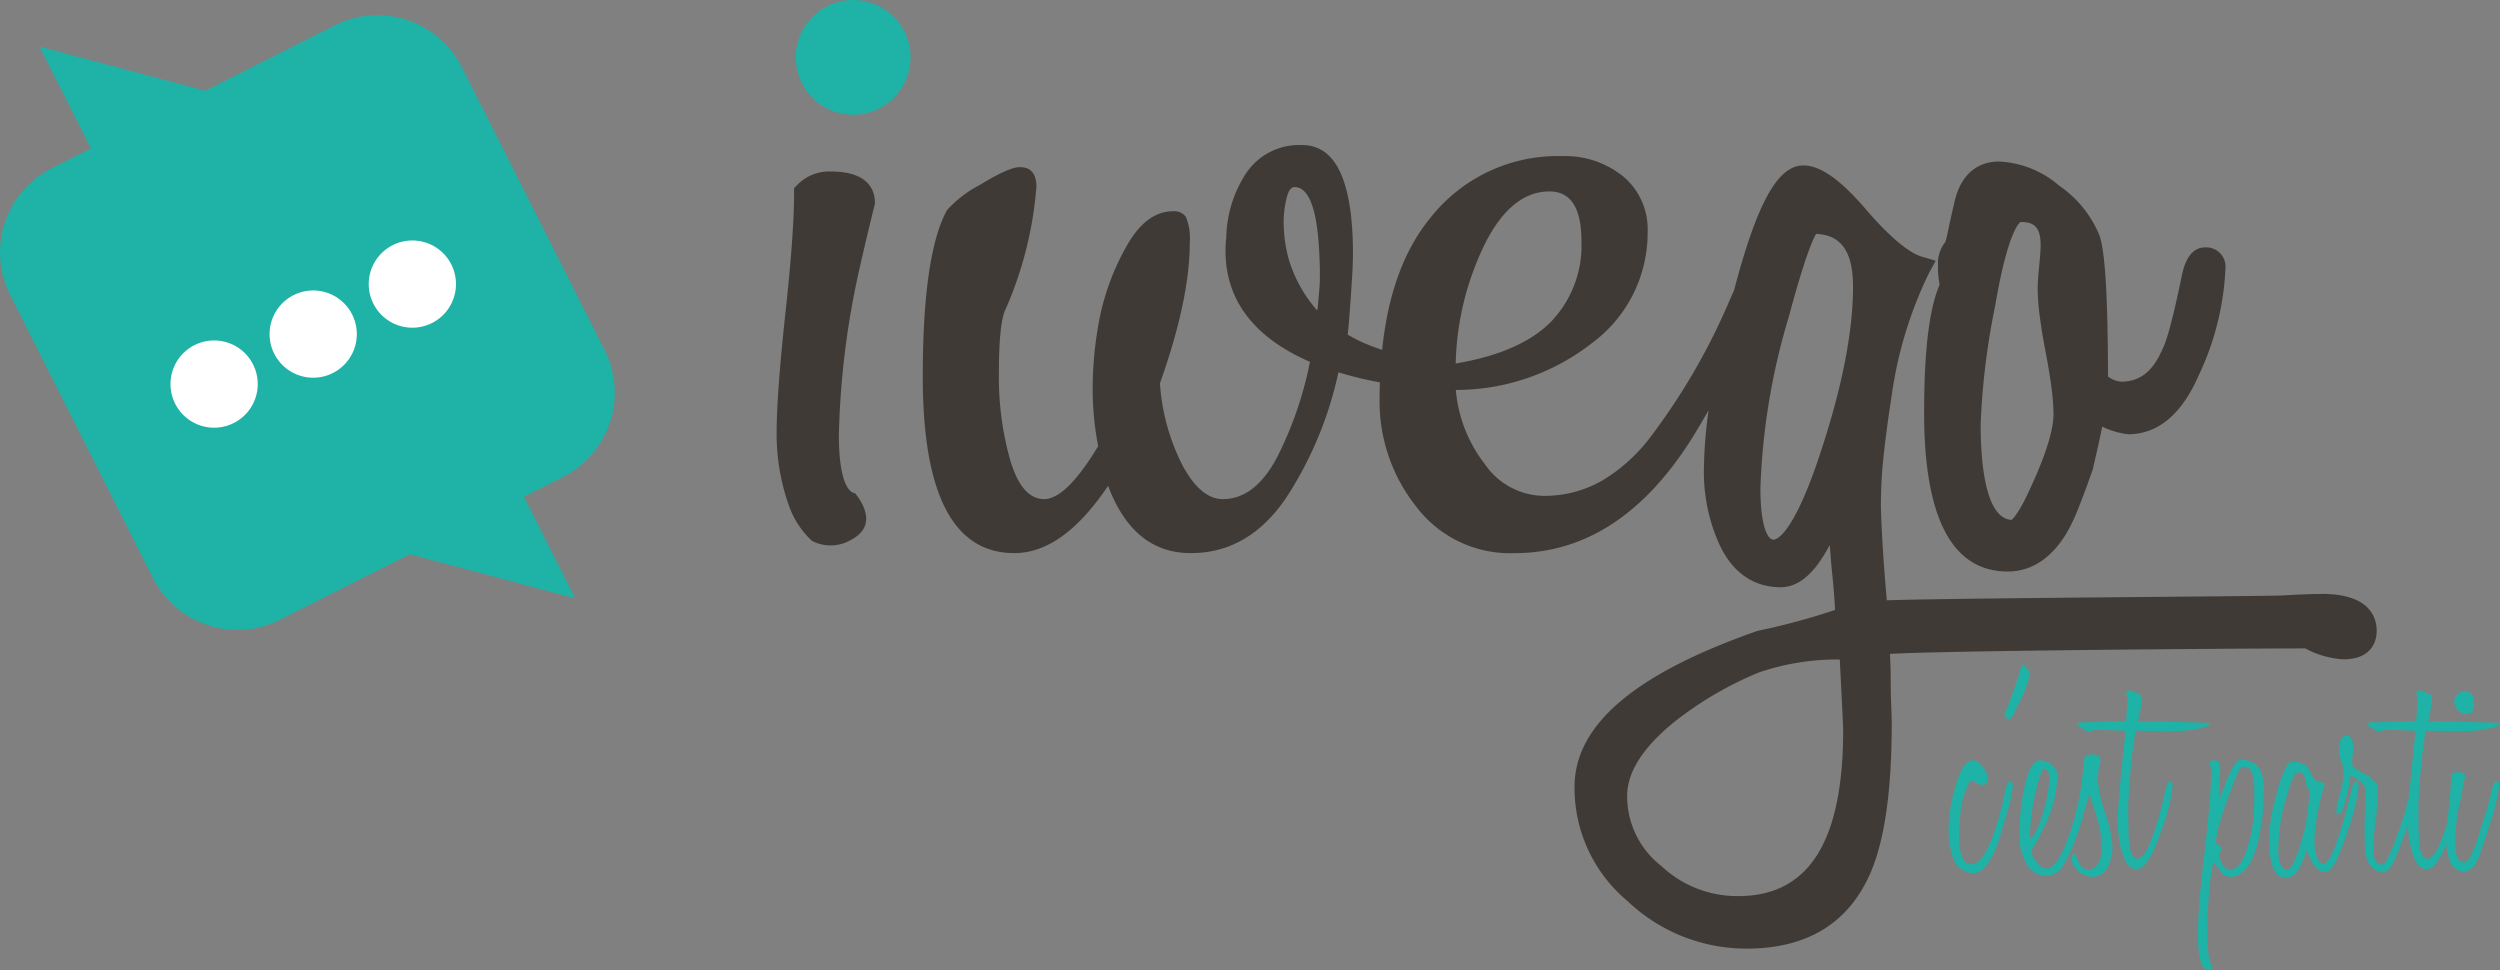 <svg id="Group_1313" data-name="Group 1313" xmlns="http://www.w3.org/2000/svg" xmlns:xlink="http://www.w3.org/1999/xlink" width="256.66" height="99.593" viewBox="0 0 256.66 99.593">
  <rect x="0" y="0" width="256.66" height="99.593" fill="#808080" stroke="none"/>
  <defs>
    <clipPath id="clip-path">
      <rect id="Rectangle_1" data-name="Rectangle 1" width="256.66" height="99.593" fill="none"/>
    </clipPath>
  </defs>
  <g id="Group_1" data-name="Group 1" transform="translate(0 0)" clip-path="url(#clip-path)">
    <path id="Path_1" data-name="Path 1" d="M122.7,47.566c.167,0,.253.177.253.533a14.625,14.625,0,0,1-.566,2.575q-.725,2.607-1.131,3.674-1.1,2.636-2.324,2.637a2.232,2.232,0,0,1-2.134-1.633,8.532,8.532,0,0,1-.44-2.888,16.737,16.737,0,0,1,.6-4.018c.521-2.032,1.162-3.047,1.912-3.047q.441,0,.977.66a2.068,2.068,0,0,1,.533,1.13c0,.5-.179.755-.533.755a2.2,2.2,0,0,1-1.131-.535q-1.289,1.571-1.288,6.215a4.674,4.674,0,0,0,.251,1.477c.21.648.533.973.975.973q1.79,0,3.358-6.751c.168-.772.261-1.2.284-1.288.084-.313.218-.469.407-.469" transform="translate(83.692 32.655)" fill="#1fb2a6"/>
    <path id="Path_2" data-name="Path 2" d="M122.276,40.734a10.354,10.354,0,0,1-1.226,3.139q-.536,1.413-.848,1.415c-.313,0-.481-.168-.5-.505a47.69,47.69,0,0,0,1.79-5.116q.787.5.786,1.068" transform="translate(86.095 28.53)" fill="#1fb2a6"/>
    <path id="Path_3" data-name="Path 3" d="M127.831,47.944a20.134,20.134,0,0,1-.471,2.1A20.527,20.527,0,0,1,125,56.358a2.1,2.1,0,0,1-1.663.909,2.421,2.421,0,0,1-2.135-1.475,5.865,5.865,0,0,1-.629-2.668c0-.65.033-1.329.1-2.042s.167-1.463.313-2.259q.6-3.422,1.726-3.421a1.868,1.868,0,0,1,1.224.469A1.43,1.43,0,0,1,124.5,47a12.5,12.5,0,0,1-1.35,5.213,18.51,18.51,0,0,1-1.319,2.416,2.111,2.111,0,0,0,.533,1.226,1.389,1.389,0,0,0,1.069.66q1.506,0,3.389-7.161a5.8,5.8,0,0,1,.6-1.79c.272,0,.407.125.407.378m-4.176-.6c0-.712-.146-1.069-.44-1.069-.168,0-.292.138-.377.411a21.392,21.392,0,0,0-1.16,6.781q.719-.441,1.381-2.826a12.622,12.622,0,0,0,.6-3.3" transform="translate(86.725 32.655)" fill="#1fb2a6"/>
    <path id="Path_4" data-name="Path 4" d="M127.918,54.535a4.686,4.686,0,0,1-.44,2.01,1.75,1.75,0,0,1-1.6,1.068,2.118,2.118,0,0,1-1.633-.786,1.448,1.448,0,0,1-.5-1q0-.6.253-.66c.146,0,.218.168.218.5q.534,1.191,1.162,1.191,1.444,0,1.444-2.448a13.678,13.678,0,0,0-.628-3.3q-.346-1.132-.66-1.979-.124.441-.328,1.114c-.138.452-.287.978-.454,1.587-.211.712-.483,1.068-.818,1.068a.978.978,0,0,1-.251-.064,31.574,31.574,0,0,0,1.286-6.939.737.737,0,0,1,.818-.848q.91,0,.909.6a1.75,1.75,0,0,1-.046.313c-.031.146-.069.3-.11.469s-.079.33-.11.487a2,2,0,0,0-.046.394,14.143,14.143,0,0,0,.753,3.674,12.756,12.756,0,0,1,.784,3.547" transform="translate(88.957 32.405)" fill="#1fb2a6"/>
    <path id="Path_5" data-name="Path 5" d="M136.067,45.193a10.932,10.932,0,0,1-1.79.22h-1.319c-.461,0-.94-.01-1.446-.031l-1.5-.033a61.333,61.333,0,0,0-.755,7.725c0,.942.005,1.707.015,2.29s.028,1,.048,1.224q.124,1.919.88,1.917,1.22,0,2.761-6.53c.21-.944.387-1.413.533-1.413.21,0,.316.156.316.469a19.309,19.309,0,0,1-1.1,4.429q-1.382,4.113-2.606,4.112-1.07,0-1.6-2.134a12.874,12.874,0,0,1-.344-2.921q0-.722.2-3t.612-6.138q-.534-.064-3.172-.1l-.722.22a1.815,1.815,0,0,0-.658-.438c-.23-.1-.346-.218-.346-.344,0-.148.124-.222.377-.222.4,0,.971-.015,1.726-.046s1.707-.069,2.857-.11c.022-.23.043-.538.064-.928s.052-.851.093-1.394l-.156-.566a.346.346,0,0,1,.346-.222,2.71,2.71,0,0,1,1.255.567v.658c-.041.272-.093.566-.156.879s-.136.66-.22,1.037c.168,0,.5.005.989.017s1.157.024,2,.045c.418.022.987.038,1.711.048s1.616.038,2.682.079v.22a4.585,4.585,0,0,1-1.568.407" transform="translate(89.241 29.659)" fill="#1fb2a6"/>
    <path id="Path_6" data-name="Path 6" d="M138,48.459a22.617,22.617,0,0,1-.564,5.211q-.879,3.706-2.888,3.7a1.258,1.258,0,0,1-1.037-.628q-.5-.787-.689-.848a28.206,28.206,0,0,0-.456,3.375q-.144,1.805-.143,3.879a15.089,15.089,0,0,0,.126,2.323,6.045,6.045,0,0,0,.409,1.35c0,.084-.146.126-.438.126q-1.07,0-1.069-3.736,0-1.509.187-3.69t.535-5.1q.343-2.95.5-5.006t.125-3.28a.455.455,0,0,1-.156-.316c0-.272.169-.406.5-.406.4,0,.6.292.6.877a4.388,4.388,0,0,1-.048.535,4.4,4.4,0,0,0-.048.5v.311a1.532,1.532,0,0,1,.033.285V49.4c.21-.629.49-1.372.846-2.23.524-1.191.932-1.79,1.226-1.79a2.23,2.23,0,0,1,2.008.848,4.289,4.289,0,0,1,.44,2.23m-2.008-2.386q-.408,0-.722.753l-.691,1.821q-1.54,4.02-1.477,5.307.629.346.629.564a.386.386,0,0,1-.141.236.4.4,0,0,0-.143.266,1.976,1.976,0,0,0,.284,1.035.968.968,0,0,0,.879.566q1.1,0,1.822-2.6a13.339,13.339,0,0,0,.564-3.55v-.375a1.483,1.483,0,0,0,.031-.284V48.521q0-2.447-1.035-2.448" transform="translate(94.402 32.642)" fill="#1fb2a6"/>
    <path id="Path_7" data-name="Path 7" d="M141.266,56.8q-1.16,0-1.915-2.292-.818,2.919-2.1,2.919-1.849,0-1.757-4.585a24.306,24.306,0,0,1,.784-4.08q.913-3.267,1.539-3.267c.921,0,1.508.242,1.759.722l.566,1.131,1.1.377a23.759,23.759,0,0,0-1.066,5.62,4.716,4.716,0,0,0,.126,1.508c.168.732.428,1.1.784,1.1q1.068,0,2.919-7.725.188-.722.442-.722c.167,0,.249.158.249.471a20.077,20.077,0,0,1-1.16,4.742q-1.318,4.08-2.261,4.082M139.35,48q-.126-1.444-.786-1.444-.534,0-.94,1.508c-.086.23-.177.533-.284.909s-.23.806-.377,1.288a19,19,0,0,0-.5,4.742,2.37,2.37,0,0,0,.218,1q.284.6.724.6c.4-.23.815-1.035,1.255-2.419.167-.543.315-1.05.438-1.522a8.7,8.7,0,0,0,.253-1.271l.377-2.888Z" transform="translate(97.447 32.72)" fill="#1fb2a6"/>
    <path id="Path_8" data-name="Path 8" d="M144.4,57.973a1.9,1.9,0,0,1-1.632-1.1,4.453,4.453,0,0,1-.315-1.915c-.041-.712-.041-1.687,0-2.919l.064-2.512c0-.5-.516-1.016-1.539-1.539a16.053,16.053,0,0,1-.755,3.359,2.012,2.012,0,0,1-.156.33,2.145,2.145,0,0,0-.156.328l-.409-.126a10.18,10.18,0,0,1,.378-1.979,8.577,8.577,0,0,0,.407-2.228,4,4,0,0,0-.253-1.068,3.992,3.992,0,0,1-.249-1.1c0-1.049.261-1.57.784-1.57.418,0,.64.325.66.973a1.863,1.863,0,0,1,.015.423c-.012.158-.026.342-.046.55-.022.251-.038.461-.048.629s-.015.292-.015.375q0,.315,1.319,1,1.349.694,1.35,1.6c0,.356-.021.789-.062,1.3s-.1,1.116-.187,1.805c-.086.669-.148,1.262-.189,1.774s-.064.947-.064,1.3q0,1.475.911,1.475.534,0,1.664-3.3a24.931,24.931,0,0,0,1.255-4.522c.062-.481.21-.724.438-.724.167,0,.253.158.253.473a21.085,21.085,0,0,1-1.224,4.773q-1.382,4.113-2.2,4.112" transform="translate(100.339 31.604)" fill="#1fb2a6"/>
    <path id="Path_9" data-name="Path 9" d="M153.391,45.193a10.932,10.932,0,0,1-1.79.22h-1.319c-.461,0-.94-.01-1.446-.031l-1.5-.033a61.329,61.329,0,0,0-.755,7.725c0,.942.005,1.707.015,2.29s.028,1,.048,1.224q.124,1.919.88,1.917,1.22,0,2.761-6.53c.21-.944.387-1.413.533-1.413.21,0,.316.156.316.469a19.313,19.313,0,0,1-1.1,4.429q-1.382,4.113-2.606,4.112-1.07,0-1.6-2.134a12.874,12.874,0,0,1-.344-2.921q0-.722.2-3t.612-6.138q-.534-.064-3.172-.1l-.722.22a1.814,1.814,0,0,0-.658-.438c-.23-.1-.346-.218-.346-.344,0-.148.124-.222.377-.222.4,0,.971-.015,1.726-.046s1.707-.069,2.857-.11c.022-.23.043-.538.064-.928s.052-.851.093-1.394l-.156-.566a.347.347,0,0,1,.346-.222,2.71,2.71,0,0,1,1.255.567v.658c-.041.272-.093.566-.156.879s-.136.66-.22,1.037c.169,0,.5.005.989.017s1.157.024,2,.045c.418.022.987.038,1.711.048s1.616.038,2.682.079v.22a4.585,4.585,0,0,1-1.568.407" transform="translate(101.701 29.659)" fill="#1fb2a6"/>
    <path id="Path_10" data-name="Path 10" d="M151.512,50.961a23.418,23.418,0,0,1-1.1,4.363Q149.6,57.9,149.379,58.4c-.419.923-.922,1.382-1.51,1.382a1.543,1.543,0,0,1-1.442-1.13,5.706,5.706,0,0,1-.346-1.979q0-.565.064-1.413t.187-2.008q.124-1.163.187-2.025t.062-1.43a.858.858,0,0,1,.629-.218q.818,0,.817.44c-.043.168-.1.4-.172.7s-.163.688-.266,1.147a24.351,24.351,0,0,0-.6,4.865q0,2.1.94,2.1.438,0,1.069-1.57.031-.031,1.035-3.2c.1-.334.22-.732.346-1.193s.261-.994.409-1.6c.124-.5.27-.753.438-.753.189,0,.282.146.282.438m-2.574-8.509c0,.777-.261,1.162-.786,1.162a1.167,1.167,0,0,1-.88-.407,1.319,1.319,0,0,1-.377-.911.994.994,0,0,1,.33-.66.935.935,0,0,1,.643-.346q1.068,0,1.069,1.162" transform="translate(105.069 29.698)" fill="#1fb2a6"/>
    <path id="Path_11" data-name="Path 11" d="M47.519,5.89a5.891,5.891,0,1,1,5.89,5.89,5.89,5.89,0,0,1-5.89-5.89" transform="translate(34.178 0.001)" fill="#1fb2a6"/>
    <path id="Path_12" data-name="Path 12" d="M51.977,10.243a4.546,4.546,0,0,0-3.351,1.245l-.459.461v.65c0,1.283-.074,2.957-.218,4.981s-.375,4.448-.669,7.173c-.3,2.758-.524,5.187-.676,7.221s-.229,3.784-.229,5.158a22.015,22.015,0,0,0,1.353,7.659A9.12,9.12,0,0,0,50,48.158a4.151,4.151,0,0,0,4.087-.143c2.52-1.369,1.265-3.591.34-4.754l-.015.015c-1.033-.186-1.647-2.371-1.647-5.925a85.863,85.863,0,0,1,2.091-17.014q.554-2.447.947-4.069c.258-1.073.462-1.91.612-2.5l.048-.189v-.2c0-.944-.438-3.138-4.484-3.138" transform="translate(33.356 7.368)" fill="#3f3a36"/>
    <path id="Path_13" data-name="Path 13" d="M198.731,54.746c-.959,0-2.309.052-4.121.156-.622.034-6.349.086-12.98.144-12.822.113-23.827.22-27.558.352-.215-2.491-.368-4.549-.456-6.127-.1-1.805-.151-3.081-.151-3.789a47.765,47.765,0,0,1,.3-5.091c.2-1.857.473-3.867.8-5.964a41.894,41.894,0,0,1,3.829-12.609l.7-1.284-1.4-.409c-.958-.279-2.727-1.339-5.718-4.805-2.663-3.115-4.718-4.568-6.471-4.568-2.627,0-4.755,3.841-7.118,12.836-.119.258-.239.524-.37.818a66.033,66.033,0,0,1-8.151,14.151,17.449,17.449,0,0,1-4.982,4.53,11.9,11.9,0,0,1-6.115,1.585,7.435,7.435,0,0,1-5.943-3.227,14.419,14.419,0,0,1-3-7.644A22.666,22.666,0,0,0,123.8,28.99a14.048,14.048,0,0,0,5.718-11.378,7.083,7.083,0,0,0-2.491-5.718,9.511,9.511,0,0,0-6.341-2.1,16.63,16.63,0,0,0-13.474,6.342q-4.067,4.946-4.953,13.551a22.644,22.644,0,0,1-2.116-.818q-.756-.356-1.422-.75c.175-1.35.413-5.161.5-6.653.017-.531.045-1.073.045-1.594q0-11.213-5.208-11.211a6.542,6.542,0,0,0-5.832,3,12.45,12.45,0,0,0-1.967,6.614l-.022.022c-.585,6.659,3.61,10.451,8.615,12.618a37.8,37.8,0,0,1-3.4,9.846q-2.267,4.247-5.55,4.247-2.264,0-4.131-3.454a21.747,21.747,0,0,1-2.323-8.436q3.059-8.6,3.059-14.38a5.734,5.734,0,0,0-.4-2.718,1.482,1.482,0,0,0-1.3-.566q-2.832,0-4.869,3.736a24.971,24.971,0,0,0-2.716,7.417,38.06,38.06,0,0,0-.679,6.908,30.931,30.931,0,0,0,.564,6.057q-3.283,5.436-5.548,5.436t-3.452-3.906a31.186,31.186,0,0,1-1.19-9.059q0-5.153.679-6.511a38.755,38.755,0,0,0,3.172-12.569q0-2.037-1.7-2.039-1.13,0-4.076,1.812a11.854,11.854,0,0,0-3.4,2.6q-2.494,4.529-2.491,17.1,0,18.114,9.4,18.116,4.98,0,9.623-6.908,2.6,6.909,8.493,6.908t9.738-5.6a38.271,38.271,0,0,0,5.419-12.963,37.882,37.882,0,0,0,4.255,1.035c-.019.588-.031,1.185-.031,1.793a17.348,17.348,0,0,0,3.738,10.928,12.084,12.084,0,0,0,10.077,4.812q10.981,0,18.456-12.116c.538-.884,1.038-1.735,1.513-2.565a45.507,45.507,0,0,0-.488,6.157,18.007,18.007,0,0,0,1.523,7.474c1.68,3.76,4.377,4.549,6.344,4.549,1.76,0,3.322-1.255,4.773-3.832.1-.175.194-.34.287-.5q.064.946.156,2.056c.134,1.269.234,2.357.3,3.258.036.507.064.956.079,1.35a68.8,68.8,0,0,1-7.847,2.123l-.165.043c-12.606,4.417-18.731,9.654-18.731,16.015a15.108,15.108,0,0,0,5.45,11.713,17.648,17.648,0,0,0,12.25,4.871c6.236,0,10.524-2.663,12.747-7.921,1.424-3.421,2.118-8.412,2.118-15.253,0-.418-.019-1.013-.053-1.778-.033-.717-.048-1.461-.048-2.278s-.019-1.609-.053-2.386c-.01-.229-.019-.442-.027-.636,5.656-.339,34.906-.56,42.639-.564a9.3,9.3,0,0,0,3.922,1.116c3.162,0,3.408-2.22,3.408-2.9,0-1.425-.732-3.815-5.637-3.815M112.759,18.913q2.718-5.49,6.679-5.493,3.286,0,3.284,5.1a11.288,11.288,0,0,1-3.114,8.266q-3.115,3.169-9.795,4.3a29.357,29.357,0,0,1,2.945-12.172M95.79,23.719c-.076,1.066-.179,1.867-.186,1.926-.028-.028-.053-.055-.079-.084a14.022,14.022,0,0,1-2.82-5.07c-.043-.15-.086-.3-.122-.445-.01-.034-.017-.067-.026-.1a14.644,14.644,0,0,1-.406-3.273,10.377,10.377,0,0,1,.364-2.814l.005.012c.17-.595.416-.9.743-.9,1.578,0,2.44,2.574,2.581,7.7.028.469.031.959.022,1.446,0,.048,0,.091,0,.138a10.872,10.872,0,0,1-.079,1.467m46.664,25.454c-.626,0-1.355-1.391-1.355-5.311A68.573,68.573,0,0,1,144,26.325c1.644-6.119,2.472-7.982,2.816-8.545,1.845.095,3.789.935,3.789,5.4,0,4.446-1.038,9.918-3.086,16.268-3,9.451-4.859,9.722-5.063,9.722m-3.648,36.594a11.361,11.361,0,0,1-7.855-3.065,9.071,9.071,0,0,1-3.538-7.212c0-2.452,1.628-5.008,4.836-7.6a36.173,36.173,0,0,1,8.706-5.089,25.018,25.018,0,0,1,8.288-1.327l.248,5q.1,2,.1,2.225c0,11.486-3.528,17.069-10.785,17.069" transform="translate(39.635 6.233)" fill="#3f3a36"/>
    <path id="Path_14" data-name="Path 14" d="M116.48,22.308c-1.064,2.479-1.583,6.788-1.583,13.145,0,10.8,2.887,16.283,8.577,16.283,2.385,0,4.389-1.279,5.966-3.8a17.84,17.84,0,0,0,1.26-2.613c.44-1.085.94-2.434,1.491-4.009l.033-.119q.407-1.733.715-3.165.132-.611.242-1.167a8.375,8.375,0,0,0,2.661.782c3.067,0,5.51-2.048,7.264-6.083a28.543,28.543,0,0,0,2.732-11.01,1.978,1.978,0,0,0-2.089-2.091c-1.166,0-1.963.925-2.369,2.768-1.063,5.223-1.681,7.064-2.015,7.688l-.041.083c-.966,2.214-2.3,3.248-4.192,3.248a2.563,2.563,0,0,1-1.356-.536c-.019-10.661-.5-13.367-.877-14.486a11.465,11.465,0,0,0-4.135-5.1,10.158,10.158,0,0,0-6.2-2.481c-1.381,0-3.815.569-4.594,4.353q-.41,1.751-.616,2.775a10.477,10.477,0,0,1-.28,1.136,3.558,3.558,0,0,0-.75,1.907l-.007.839a8.981,8.981,0,0,0,.113,1.276c.021.144.036.27.05.378m8.313-6.458c1.276,0,2.067.4,2.067,2.371,0,.433-.048,1.145-.146,2.113-.107,1.062-.158,1.829-.158,2.347a22.472,22.472,0,0,0,.213,2.837c.134,1.056.342,2.324.619,3.769.263,1.391.464,2.63.6,3.676a22.1,22.1,0,0,1,.193,2.593c0,1.645-.781,4.174-2.33,7.523-1.159,2.579-1.795,3.215-1.986,3.358-2.747-.168-3.162-6.169-3.162-9.765a74.108,74.108,0,0,1,1.5-12.27c1.315-7.74,2.526-8.5,2.589-8.55" transform="translate(82.64 6.937)" fill="#3f3a36"/>
    <path id="Path_15" data-name="Path 15" d="M42.27,40.517,23.336,35.464,36.5,29.079Z" transform="translate(16.784 20.916)" fill="#1fb2a6"/>
    <path id="Path_16" data-name="Path 16" d="M2.358,2.779,21.292,7.832,8.129,14.217Z" transform="translate(1.696 1.999)" fill="#1fb2a6"/>
    <path id="Path_17" data-name="Path 17" d="M57.811,48.308,28.7,62.994a9.7,9.7,0,0,1-12.987-4.277L1.031,29.608A9.694,9.694,0,0,1,5.307,16.622L34.416,1.936A9.7,9.7,0,0,1,47.4,6.212L62.089,35.321a9.7,9.7,0,0,1-4.277,12.987" transform="translate(0 0.652)" fill="#1fb2a6"/>
    <path id="Path_18" data-name="Path 18" d="M10.662,26.825a4.478,4.478,0,1,1,6.014,1.982,4.475,4.475,0,0,1-6.014-1.982" transform="translate(7.322 14.622)" fill="#fff"/>
    <path id="Path_19" data-name="Path 19" d="M16.578,23.84a4.478,4.478,0,1,1,6.016,1.982,4.478,4.478,0,0,1-6.016-1.982" transform="translate(11.578 12.475)" fill="#fff"/>
    <path id="Path_20" data-name="Path 20" d="M22.5,20.854a4.478,4.478,0,1,1,6.016,1.982A4.478,4.478,0,0,1,22.5,20.854" transform="translate(15.835 10.327)" fill="#fff"/>
  </g>
</svg>
